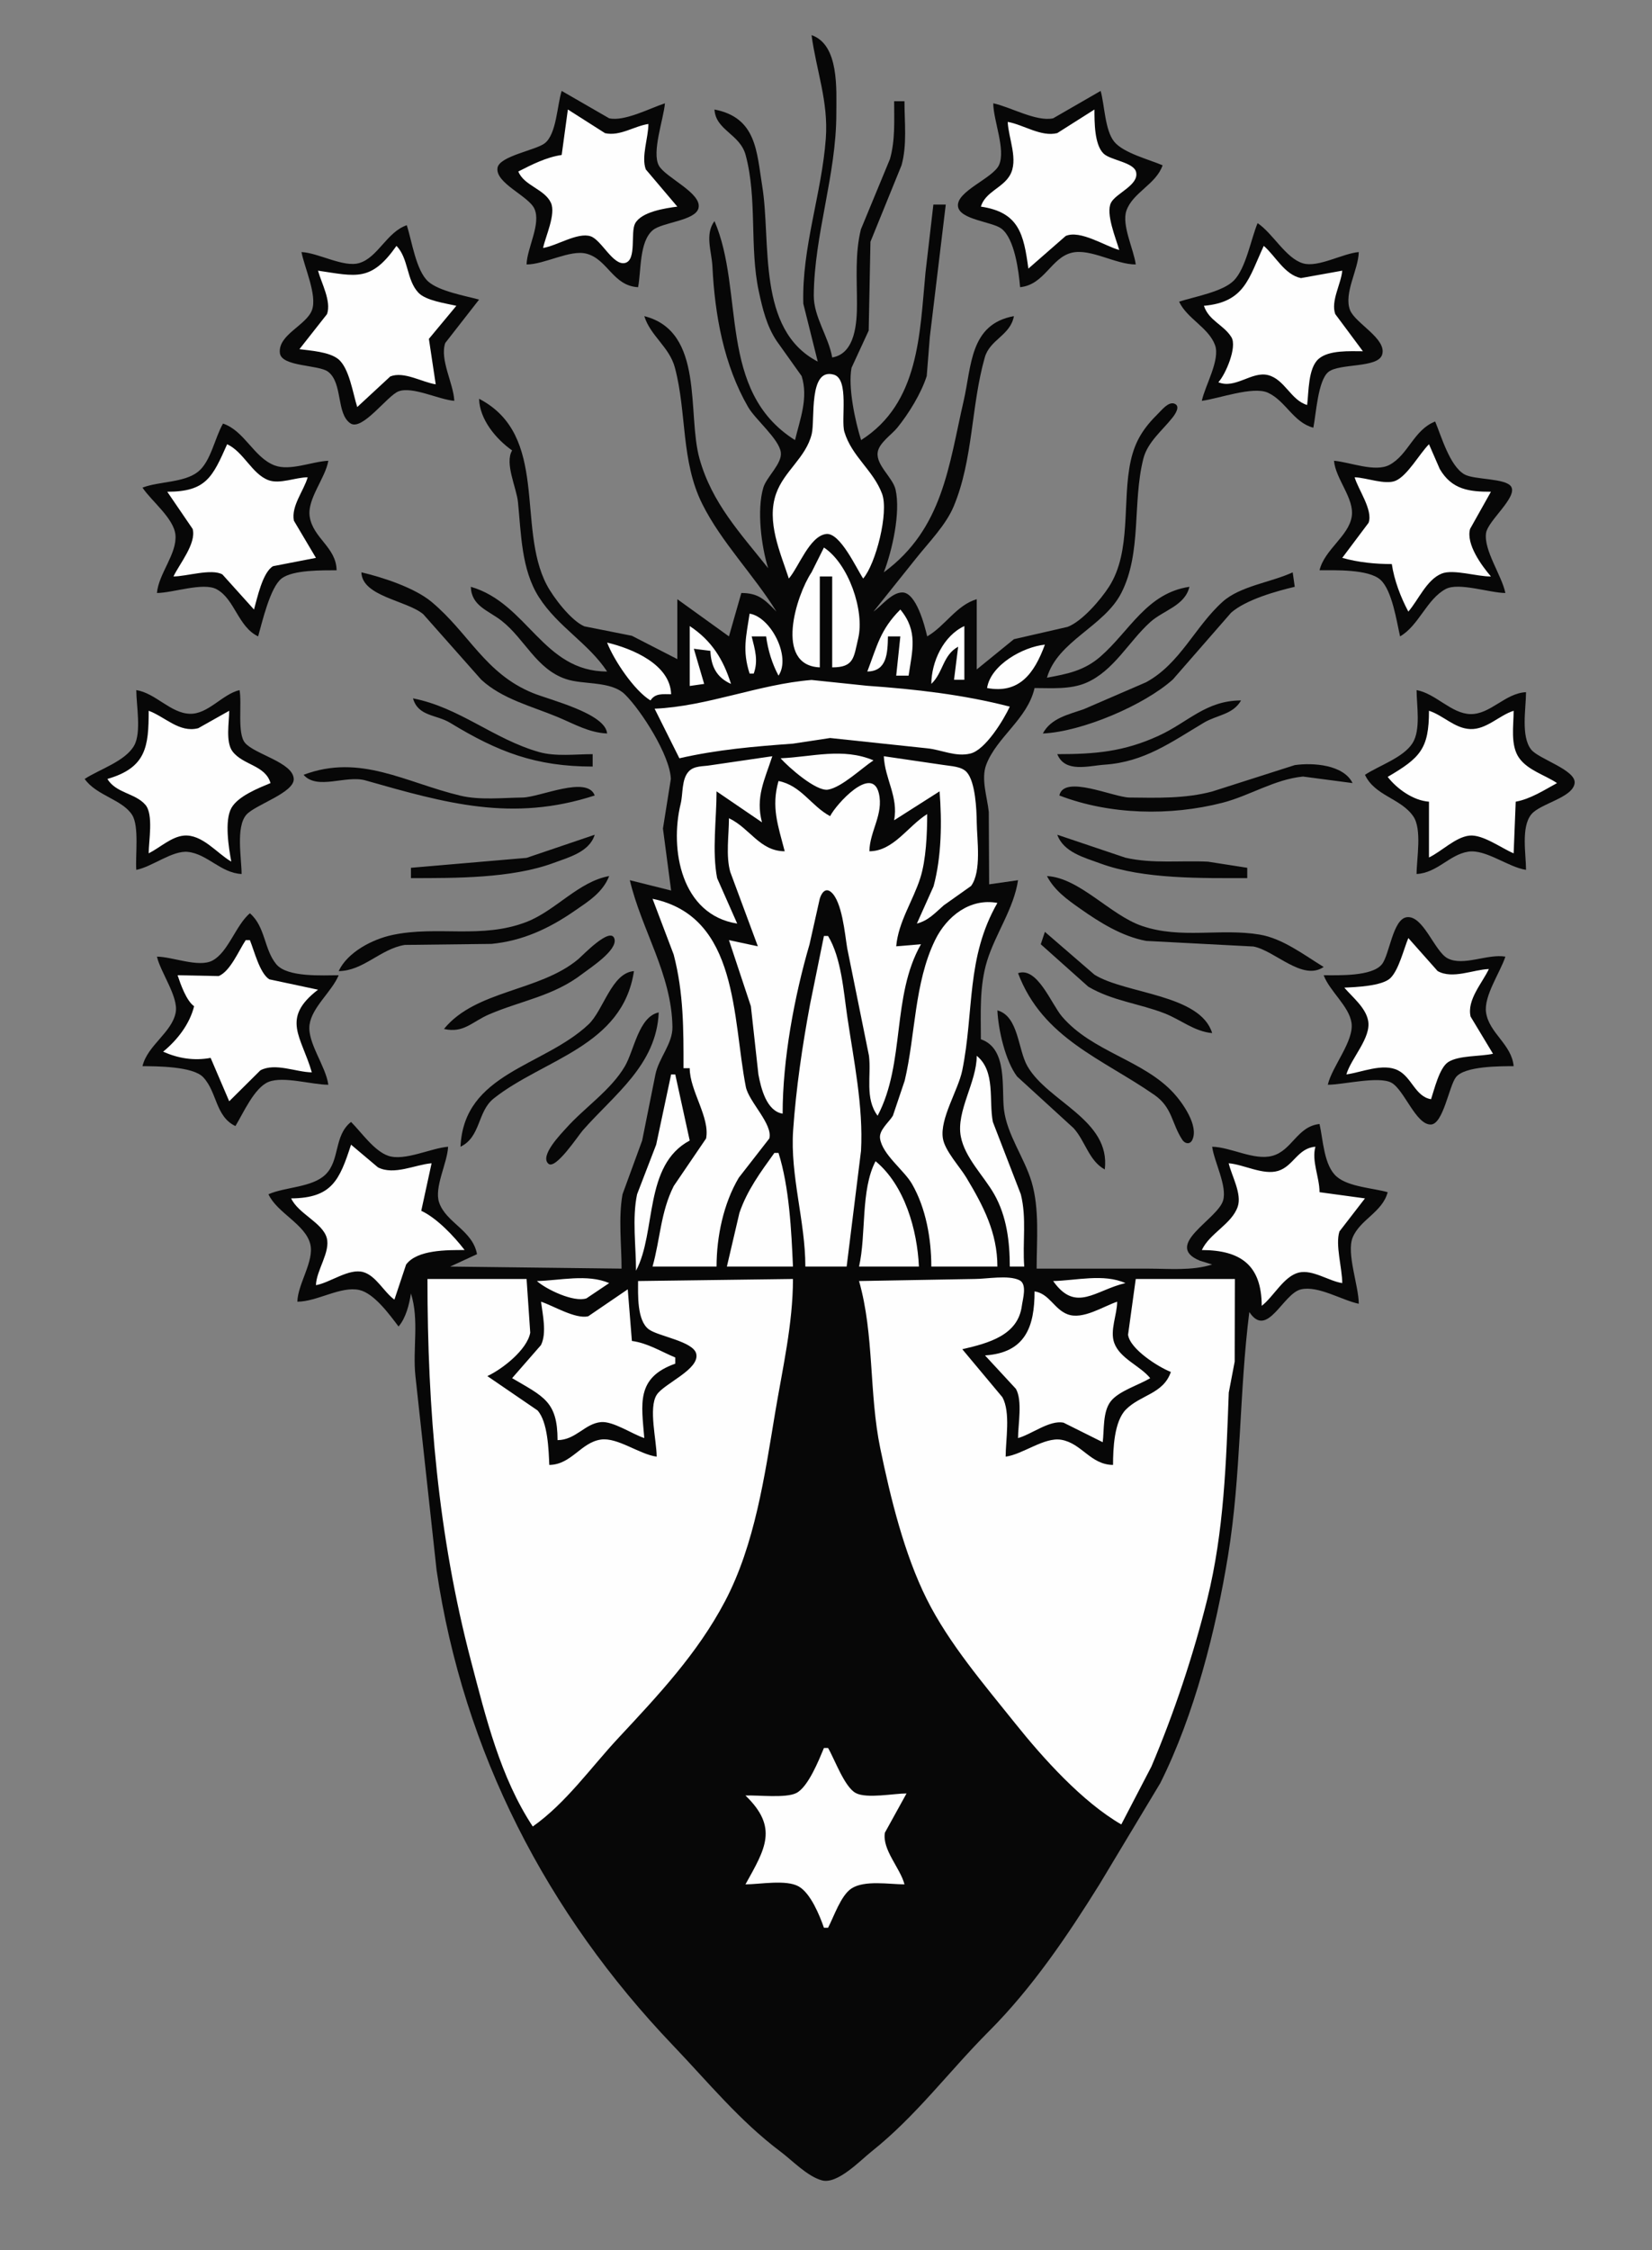 <?xml version="1.0" encoding="UTF-8" standalone="no"?>
<svg
   xmlns:dc="http://purl.org/dc/elements/1.1/"
   xmlns:cc="http://creativecommons.org/ns#"
   xmlns:rdf="http://www.w3.org/1999/02/22-rdf-syntax-ns#"
   xmlns:svg="http://www.w3.org/2000/svg"
   xmlns="http://www.w3.org/2000/svg"
   xmlns:sodipodi="http://sodipodi.sourceforge.net/DTD/sodipodi-0.dtd"
   xmlns:inkscape="http://www.inkscape.org/namespaces/inkscape"
   width="800"
   height="1089"
   id="svg3227"
   version="1.1"
   inkscape:version="0.48.2 r9819"
   sodipodi:docname="logo_mbk.svg">
  <rect width="100%" height="100%" fill="#808080" stroke="none"/>
  <defs
     id="defs3269" />
  <sodipodi:namedview
     pagecolor="#ffffff"
     bordercolor="#666666"
     borderopacity="1"
     objecttolerance="10"
     gridtolerance="10"
     guidetolerance="10"
     inkscape:pageopacity="0"
     inkscape:pageshadow="2"
     inkscape:window-width="1366"
     inkscape:window-height="706"
     id="namedview3267"
     showgrid="false"
     inkscape:zoom="0.4545885"
     inkscape:cx="400"
     inkscape:cy="544.5"
     inkscape:window-x="-8"
     inkscape:window-y="-8"
     inkscape:window-maximized="1"
     inkscape:current-layer="svg3227" />
  <path
     style="fill:#070707; stroke:none;"
     d="M393 17C395.316 34.182 401.22 49.123 399.91 67C397.949 93.751 388.216 119.812 389.015 147L396 175C366.217 159.549 373.566 117.234 369.108 90C366.41 73.521 366.443 56.942 346 53C346.55 63.041 358.319 64.837 361.073 75C366.799 96.139 362.881 119.701 367.455 141C369.259 149.4 371.268 157.765 376.09 165L388.196 182C391.544 192.68 387.404 202.878 385 213C347.262 189.329 360.691 141.136 346 107C341.209 113.44 344.639 121.641 345 129C346.146 152.39 350.49 176.566 362.284 197C365.807 203.103 377.342 212.509 378.129 219C378.786 224.417 371.205 230.812 369.649 236C366.435 246.715 368.662 264.47 372 275C358.473 258.005 344.77 243.488 338.746 222C332.614 200.126 341.362 160.422 312 153C315.035 162.681 324.155 167.854 326.844 178C332.654 199.918 329.66 223.102 340.12 244C349.401 262.542 365.081 278.291 376 296C370.309 290.206 367.356 287.024 359 287L353 308L328 290L328 319L306 307.71L283.015 303.142C276.613 300.485 267.879 289.042 264.708 282.961C250.07 254.878 266.028 210.654 232 193C232.24 202.954 240.134 212.444 248 218C244.27 224.259 250.116 235.958 250.831 243C252.379 258.233 252.434 275.66 260.962 289C270.163 303.392 284.937 311.26 294 325C262.891 325.062 255.549 291.951 228 284C228.305 293.387 236.498 295.395 243 300.518C254.121 309.281 259.707 323.785 274 328.637C282.646 331.571 295.868 329.394 302.7 336.148C310.635 343.993 324.485 365.691 324.867 377L321.039 401L325 431L305 426C310.724 450.155 325.238 471.415 325.641 497C325.77 505.18 319 512.065 317.4 520L310.975 552L301.465 578C299.402 589.441 301 602.387 301 614L218 613L231 607C228.905 595.428 215.984 591.807 212.643 581.961C210.166 574.662 216.664 562.813 217 555C208.686 555.656 195.878 562.094 188 559.382C181.175 557.033 175.007 548.007 170 543C161.583 549.609 164.727 561.62 157.581 568.501C151.062 574.778 138.108 574.411 130 578C134.233 587.076 147.719 592.415 150.223 602C152.369 610.216 144.185 621.326 144 630C153.559 629.994 165.041 622.32 174 624.333C181.235 625.958 188.705 636.363 193 642C196.533 637.957 198.21 631.278 199 626C203.087 638.924 199.755 652.749 201.174 666L211.427 760C224.445 847.943 264.798 926.036 325.961 990C342.996 1007.82 358.126 1026.44 378 1041.37C383.827 1045.75 390.879 1053.27 398 1055.25C405.493 1057.34 416.57 1045.65 422 1041.33C443.675 1024.1 459.573 1002.44 479 983C499.784 962.2 516.936 936.868 532.425 912L561.88 863C578.372 830.05 588.755 789.205 594.675 753C601.125 713.554 600.038 674.266 605 635C613.709 648.211 621.232 626.061 630.015 624.032C638.357 622.104 649.816 629.306 658 631C658 622.437 651.968 606.605 655.018 599C658.512 590.287 669.478 586.697 672 577C664.79 574.969 653.096 574.443 647.329 569.487C641.08 564.116 640.74 551.609 639 544C628.151 545.118 625.672 556.967 616 559.447C607.121 561.723 596.093 555.189 587 555C587.98 562.276 594.328 573.977 592.303 581C589.669 590.137 563.059 602.684 580.996 610.134L587 612C577.131 615.121 566.231 614 556 614L502 614C502 600.427 503.477 585.145 499.56 572C496.073 560.297 487.671 549.248 486.184 537C484.925 526.62 488.127 507.45 475 503C475 490.251 474.207 477.339 478.025 465C482.107 451.811 490.935 439.787 493 426L479 428L478.83 393C478.151 385.979 474.945 377.02 477.6 370.089C482.759 356.618 497.561 348.03 501 333C509.175 333 518.299 333.78 526 330.468C539.359 324.721 546.578 310.507 557 301.105C563.427 295.306 573.785 293.24 576 284C555.354 287.049 547.048 305.408 532.985 317.699C525.061 324.625 516.915 326.158 507 328C512.145 310.18 534.64 303.326 543.004 287C553.032 267.424 548.3 243.204 553.681 222C555.737 213.894 562.915 208.344 567.887 202C569.037 200.532 571.884 196.483 568.663 195.346C565.832 194.346 562.697 198.335 561.001 200.005C553.858 207.033 549.741 213.254 547.576 223C543.276 242.351 548.122 266.774 537.031 284C533.014 290.238 524.041 300.72 517 303.4L491 309.363L473 324L473 290C463.077 292.947 457.761 302.936 449 308C447.804 302.834 443.689 286.749 436.957 286.737C431.794 286.728 426.913 293.254 423 296L443.807 270C449.913 262.333 458.058 254.13 461.867 245C471.334 222.306 470.214 196.48 476.889 173.004C479.38 164.242 489.306 162.349 491 153C469.606 156.861 470.548 177.163 466.664 194C459.44 225.321 456.68 255.891 428 277C432.028 266.54 436.206 248.176 433.697 237C432.374 231.109 424.241 225.248 425.022 219C425.594 214.415 431.774 210.4 434.532 207C440.072 200.173 446.09 190.403 448.776 182L450.286 163L458 99L452 99L448.17 132C445.354 161.586 445.185 195.087 417 213C414.13 203.95 410.57 187.348 412.368 178L420.674 160L421.529 117L436.572 80C439.333 70.2 438 59.099 438 49L433 49C433 58.323 433.559 67.931 430.96 77L416.899 111C414 122.705 415 135.043 415 147C415 155.89 414.306 171.161 403 173C401.268 162.94 394.011 153.368 394.083 143C394.29 113.53 405 84.733 405 55C405 43.435 406.475 21.622 393 17M272 44C269.785 50.81 269.557 64.747 263.852 69.301C259.584 72.707 241.765 75.511 240.921 81.275C239.84 88.663 255.912 94.783 258.782 101.004C262.145 108.294 255.163 120.152 255 128C263.753 127.994 276.073 120.706 284 122.777C294.277 125.462 296.82 138.367 309 139C310.552 130.998 309.513 117.007 316.109 111.419C320.698 107.53 336.676 106.887 338.248 100.775C340.126 93.479 322.286 85.964 319.078 80.169C315.486 73.682 321.413 57.425 322 50C314.854 52.325 302.433 58.897 295 57.258L272 44M481 50C481.005 58.145 487.109 72.414 483.802 79.83C480.921 86.293 462.936 92.598 463.921 99.91C464.791 106.367 480.449 107.252 484.945 110.649C491.354 115.491 493.326 131.272 494 139C505.863 137.785 508.975 124.742 519.004 122.322C528.11 120.124 540.165 127.999 550 128C549.068 120.785 543.084 108.93 545.467 102C548.52 93.121 559.866 89.22 563 80C556.535 77.215 544.09 74.081 539.6 68.61C535.049 63.065 534.938 50.895 533 44L510 57.258C501.876 59.051 489.18 51.693 481 50z"
     id="path3231" />
  <path
     style="fill:#fefefe; stroke:none;"
     d="M275 53L272 75C264.557 76.099 257.65 79.61 251 83C253.724 89.872 263.767 91.507 266.802 98.184C269.285 103.649 264.162 114.371 263 120C269.443 119.049 279.747 112.294 285.985 114.35C291.325 116.109 296.921 128.825 302.786 127.248C308.413 125.737 305.214 112.436 307.573 108.133C310.685 102.455 322.131 100.791 328 100L312.743 82C310.439 75.892 313.999 66.582 314 60C307.028 61.045 300.276 66.041 293 64.452L275 53M488 59C488.342 66.975 493.356 77.506 489.012 84.91C485.413 91.042 477.182 92.84 475 100C493.389 102.716 495.737 113.195 498 130L516.089 114.198C523.146 111.169 535.199 119.14 542 121C540.469 115.564 535.299 103.304 538.032 98.09C540.463 93.453 551.644 89.594 550.168 83.278C549.053 78.507 537.793 77.581 534.434 74.351C529.911 70.002 530.016 58.873 530 53L512 64.414C504.189 66.409 495.54 60.298 488 59z"
     id="path3233" />
  <path
     style="fill:#070707; stroke:none;"
     d="M609 108C605.776 115.754 603.366 129.737 597.581 135.697C592.198 141.243 578.328 143.611 571 146C574.845 154.245 585.251 158.521 588.382 167C591.015 174.132 583.505 186.727 582 194C589.971 192.992 606.75 186.762 614 190.067C622.599 193.987 626.327 204.485 636 207C637.324 200.586 638.188 184.096 643.314 180.005C648.663 175.737 667.165 178.237 669.288 171.721C671.819 163.952 656.181 156.466 653.743 150C650.662 141.83 657.822 130.582 658 122C650.272 122.631 638.314 129.618 631 127.458C622.61 124.98 616.393 112.893 609 108M146 122C147.396 129.411 153.671 142.867 151.103 150C148.4 157.507 134.565 161.945 135.532 170.856C136.255 177.525 154.217 176.484 158.786 179.843C166.123 185.238 162.72 200.295 169.728 204.917C175.453 208.693 187.603 191.437 193 189.41C199.763 186.871 212.428 193.402 220 194C219.636 185.656 212.855 174.028 215.618 166L232 145C225.19 143.141 212.71 140.961 207.419 136.297C201.447 131.033 199.423 116.445 197 109C187.337 112.258 183.01 124.632 173.999 127.306C166.324 129.584 154.216 122.358 146 122z"
     id="path3235" />
  <path
     style="fill:#fefefe; stroke:none;"
     d="M192 119C179.685 136.483 172.599 133.734 154 131C155.63 136.974 160.531 145.751 158.382 152L145 169C150.423 169.7 159.329 170.271 163.722 173.738C169.164 178.035 170.915 190.593 173 197L189 182.198C195.572 179.539 204.48 185.037 211 186L207.694 164L221 148C215.939 146.829 206.245 145.5 202.638 141.683C196.761 135.463 197.94 125.141 192 119M612 119C604.754 134.494 602.915 146.261 583 148C585.488 155.318 592.534 157.133 596.306 163.174C599.255 167.895 593.433 181.368 590 185C598.184 188.402 606.14 179.605 614 181.529C622.125 183.519 625.121 193.742 633 196C633.788 189.762 633.429 178.236 638.51 173.738C643.496 169.325 653.817 170 660 170L646.607 152C644.359 145.692 649.44 137.424 650 131L630 134.591C622.077 132.968 617.71 123.943 612 119M382 280C386.779 274.519 391.974 259.549 400.011 258.452C406.808 257.524 414.746 275.177 418 280C424.127 272.905 430.487 247.987 427.157 239C422.946 227.638 412.466 220.95 408.901 209C407.133 203.074 411.369 183.477 403.773 181.323C391.44 177.824 394.756 203.197 393.1 210C390.28 221.592 379.676 227.929 375.815 239C371.083 252.569 377.888 267.384 382 280z"
     id="path3237" />
  <path
     style="fill:#070707; stroke:none;"
     d="M646 223C646.78 231.877 655.964 241.254 654.593 250C653.099 259.529 641.406 265.965 639 276C646.363 276 662.746 275.411 668.49 280.6C674.16 285.721 676.335 300.737 678 308C687.129 302.754 690.931 289.9 700.17 285.042C706.449 281.741 721.617 287 729 287C727.225 278.424 718.464 266.379 719.637 258C720.467 252.074 734.833 240.759 731.839 235.603C729.347 231.31 713.86 232.332 709.105 229.558C702.052 225.444 698.027 211.27 695 204C684.638 208.014 682.039 220.064 672.911 224.972C665.907 228.737 653.534 223.595 646 223M108 205C104.012 211.834 102.128 223.395 95.867 228.348C89.128 233.68 77.072 232.909 69 236C73.317 242.526 84.306 250.92 84.969 259C85.718 268.121 76.819 277.617 76 287C83.593 287 98.379 281.67 104.896 285.183C113.701 289.93 115.26 303.362 125 308C126.929 301.253 130.815 284.171 136.419 279.938C141.986 275.733 156.188 276.056 163 276C162.868 264.861 151.568 260.489 149.971 250C148.674 241.481 157.531 231.532 159 223C151.205 223.335 140.448 228.091 133 225.258C122.859 221.4 118.505 208.571 108 205z"
     id="path3239" />
  <path
     style="fill:#fefefe; stroke:none;"
     d="M110 215C102.935 230.859 99.857 237.987 81 238L93.292 256C95.204 262.975 86.807 273.059 84 279C90.258 279 102.448 275.036 107.714 278.028L123 295C124.565 289.524 127.114 277.063 132.214 274.028L153 270L142.319 252C140.926 244.912 147.117 237.536 149 231C143.189 231.016 135.485 234.436 130.015 232.396C121.993 229.404 118.048 218.753 110 215M692 215C687.448 219.555 681.577 230.26 675.816 232.683C670.757 234.81 661.526 231.114 656 231C657.687 236.899 664.974 246.849 662.763 253L650 270C657.77 272.184 665.938 272.995 674 273C675.155 280.819 678.294 289.041 682 296C686.887 290.395 690.863 280.539 698.17 277.604C703.826 275.332 715.457 279.134 722 279C717.523 273.772 709.861 263.374 711.897 256L722 238C711.493 238 703.109 237.022 697.228 227L692 215M248 219L249 220L248 219M250 220L251 221L250 220M399 265L392.999 277C385.584 288.075 374.83 322.031 397 323L397 279L403 279L403 323C413.687 322.992 413.39 318.23 415.59 309C418.791 295.576 410.884 272.783 399 265z"
     id="path3241" />
  <path
     style="fill:#070707; stroke:none;"
     d="M175 277C175.386 288.759 197.09 290.57 205 297.301L233.004 328.907C243.121 338.307 257.541 341.827 270 347.012C277.978 350.332 285.151 354.596 294 355C293.226 345.292 266.383 338.82 258 335.397C234.897 325.962 227.154 306.467 208.961 291.278C200.827 284.488 185.267 279.376 175 277M626 277C615.685 281.824 600.614 283.578 592.09 291.225C578.662 303.27 571.558 321.191 555 330.201L525 343.165C517.479 345.841 508.984 347.501 505 355C523.867 354.178 554.103 341.331 568 328.829L596.184 296.529C603.365 290.243 617.786 286.183 627 284L626 277z"
     id="path3243" />
  <path
     style="fill:#fefefe; stroke:none;"
     d="M436 295C426.224 304.782 424.735 312.704 420 325C429.525 324.887 429.831 316.163 430 308L436 308L434 327L440 327C441.786 314.849 444.708 305.51 436 295M363 297C361.334 308.12 359.412 314.778 363 326L365 326C367.302 319.632 365.58 314.397 364 308L371 308C371.895 314.643 373.848 321.081 377 327C383.207 317.912 373.239 298.58 363 297M334 303L334 332L341 331L336 314L344 315C344.343 322.484 346.988 327.888 354 331C350.224 319.048 344.6 310.011 334 303M451 331C456.81 325.523 456.486 317.087 464 313L462 329L467 329L467 303C456.846 307.738 451.09 320.22 451 331M294 311C297.276 319.517 307.16 334.256 315 339C317.332 335.402 321.013 336.003 325 336C324.571 321.565 306.237 313.907 294 311M478 333C493.463 335.871 500.807 326.162 506 312C495.509 313.051 479.741 321.748 478 333M317 343L329 367C347.422 362.777 365.265 361.283 384 359.91L402 357.184L449 362.171C455.988 362.872 462.83 366.488 469.999 364.682C477.245 362.857 486.016 348.436 489 342C466.468 336.17 443.158 333.535 420 331.911L393 329.093C367.458 331.147 342.452 341.907 317 343z"
     id="path3245" />
  <path
     style="fill:#070707; stroke:none;"
     d="M66 334C66 341.226 68.552 354.437 64.972 360.826C60.688 368.474 48.048 372.352 41 377C46.724 385.103 59.198 386.906 63.972 394.39C67.503 399.925 65.472 414.309 66 421C73.739 419.494 83.489 411.505 91 412.306C100.473 413.317 106.939 422.534 117 423C117 415.456 114.1 400.26 119.318 394.3C123.504 389.519 142.425 383.706 142.248 377.05C142.035 368.972 123.148 365.044 118.603 359.471C114.806 354.815 117.24 340.395 116 334C107.667 335.958 100.853 345.663 92 345.458C82.61 345.241 75.366 335.461 66 334M686 334C686 341.38 688.16 353.195 684.012 359.699C679.534 366.719 667.803 370.513 661 375C665.779 385.219 678.39 386.347 684.397 395.093C688.716 401.383 686 415.579 686 423C696.032 422.485 701.857 413.625 711 412.197C719.47 410.874 730.377 419.727 739 421C739 413.433 736.509 400.444 741.514 394.185C745.766 388.868 761.705 386.125 762.534 379.011C763.273 372.668 745.148 367.359 741.514 362.815C736.384 356.399 739 342.768 739 335C728.85 335.465 721.729 345.861 712 345.602C702.777 345.356 695.224 335.644 686 334M200 338C202.497 346.816 211.325 345.775 218 349.839C241.137 363.93 259.437 371 287 371L287 365C278.634 365 269.105 366.27 261 363.96C239.001 357.691 222.493 342.362 200 338M512 365C515.768 374.194 527.077 370.635 535 370.089C554.11 368.773 567.054 359.277 583 349.764C589.336 345.984 597.063 345.905 601 339C583.919 339.047 575.434 349.534 561 356.135C544.128 363.851 530.298 365 512 365z"
     id="path3247" />
  <path
     style="fill:#fefefe; stroke:none;"
     d="M72 344C72 361.301 70.866 371.553 52 377C56.207 383.934 65.468 383.803 70.397 389.498C74.428 394.157 72 407.112 72 413C77.271 410.39 82.957 404.976 89 404.424C97.923 403.61 105.144 413.097 112 417C110.767 410.361 108.636 397.247 112.028 391.104C115.215 385.333 125.174 381.426 131 379C128.492 370.276 117.682 370.376 112.603 363.674C109.142 359.107 111 349.469 111 344L96 352.442C86.863 354.82 79.966 346.917 72 344M692 344C692 362.346 687.812 366.762 672 376C676.506 381.839 684.504 387.498 692 388L692 415C698.046 412.14 704.827 405.144 711.576 404.424C718.04 403.735 727.155 410.566 733 413L734 388C741.064 386.741 747.752 382.422 754 379C748.123 375.046 740.012 372.884 735.703 366.907C731.303 360.803 733 351.098 733 344C725.918 346.257 719.827 353.147 712 352.853C704.441 352.568 698.911 346.202 692 344M378 367C381.731 371.189 395.236 383.185 401 382.172C407.675 380.998 417.194 371.842 423 368C408.062 361.717 393.293 366.343 378 367M357 447L347.275 425C344.75 411.918 347 396.33 347 383L369 398C365.783 385.84 370.245 377.52 374 366L344 370.385C340.495 371 336.226 370.529 333.573 373.318C329.983 377.089 330.807 384.182 329.626 389C324.201 411.125 329.941 442.777 357 447M428 366C428.507 377.084 435.128 385.532 433 397L455 383C456.16 397.693 455.989 414.606 452.073 429L444 447C449.618 445.533 452.739 441.905 457 438.185L470.258 428.787C475.437 421.689 473.095 406.333 472.996 398C472.924 391.906 472.374 378.397 468.142 373.703C465.599 370.882 460.485 370.828 457 370.247L428 366z"
     id="path3249" />
  <path
     style="fill:#070707; stroke:none;"
     d="M147 375C153.697 382.589 167.479 375.005 177 377.71C215.863 388.75 248.045 397.996 288 385C284.384 375.172 261.409 385.896 253 385.996C243.367 386.111 232.41 387.341 223 385.101C196.384 378.765 174.488 364.63 147 375M513 385C537.456 394.418 566.778 395.006 592 388.522C605.178 385.134 617.19 377.182 631 375.84L655 379C650.612 370.079 635.875 369.032 627 370.3L587 383.076C573.953 386.56 560.376 386.156 547 385.996C539.194 385.903 515.242 374.725 513 385z"
     id="path3251" />
  <path
     style="fill:#fefefe; stroke:none;"
     d="M377 378C373.407 390.661 376.771 399.525 380 412C367.909 411.957 363.222 400.864 353 396C353 404.124 351.419 414.148 353.637 422L367 458L353 455L363.621 487L367.261 520C368.537 526.792 371.219 537.734 379 539C379 512.747 384.649 482.291 392.035 457L396.964 435.019C397.657 432.61 399.516 429.366 402.353 431.662C407.845 436.107 409.154 452.352 410.285 459L420.816 511C421.974 520.679 418.708 531.589 425 540C438.462 514.457 431.681 482.088 446 457L434 458C435.031 446.176 442.077 436.1 445.641 425C448.491 416.127 448.994 403.336 449 394C439.515 399.932 432.67 411.959 421 412C421.204 402.152 427.968 394.091 425.606 384.005C422.322 369.987 404.851 389.28 402 395C392.875 390.166 387.963 380.114 377 378z"
     id="path3253" />
  <path
     style="fill:#070707; stroke:none;"
     d="M199 420L199 425C220.47 424.998 247.73 425.148 268 417.68C275.501 414.916 285.473 412.307 288 404L255 415.192L199 420M512 404C515.039 412.491 525.093 415.048 533 417.947C553.827 425.583 581.984 424.997 604 425L604 420L585 417.04C571.609 416.389 558.212 418.128 545 415.112L512 404M164 470C176.016 469.891 184.09 459.311 196 457.326L238 456.83C252.996 455.379 265.762 449.46 278 441.026C284.85 436.304 291.837 432.06 295 424C280.189 426.64 269.062 440.741 255 446.189C233.204 454.633 211.865 447.853 190 452.518C180.335 454.58 168.289 460.809 164 470M507 424C510.598 430.936 516.743 435.318 523 439.721C532.608 446.481 543.225 453.141 555 455.381L607 458.095C617.387 460.067 630.739 475.01 641 468C631.554 462.218 621.158 454.189 610 452.326C590.917 449.139 571.888 454.606 553 448.138C537.581 442.858 522.752 424.819 507 424z"
     id="path3255" />
  <path
     style="fill:#fefefe; stroke:none;"
     d="M316 435L326.24 462C331.097 480.605 331.012 498.341 331 517L334 517C334.007 527.933 343.899 540.761 341.933 551L326.273 574C319.908 586.592 319.719 599.765 316 613L347 613C347.01 598.571 350.323 582.522 357.757 570L372.554 551C374.342 544.013 362.596 533.233 361.174 526C354.645 492.801 357.769 443.621 316 435M451 613L483 613C482.989 596.633 476.235 583.727 468 570C464.792 564.653 457.6 557.036 456.607 551C455.025 541.375 464.048 527.615 465.996 518C471.807 489.321 467.763 463.568 483 437C469.845 434.566 458.5 443.351 452.821 455C442.691 475.781 443.345 500.938 438.116 523L432.39 540C430.476 543.165 425.578 546.961 426.171 551C427.322 558.829 437.764 566.288 441.637 573C448.423 584.757 450.999 599.607 451 613z"
     id="path3257" />
  <path
     style="fill:#070707; stroke:none;"
     d="M121 442C114.155 447.841 110.484 460.951 102.816 464.933C96.139 468.399 83.343 463.005 76 463C77.767 470.638 86.492 482.47 85.084 490C83.258 499.768 71.435 505.869 69 516C75.997 516.058 93.362 516.081 98.363 521.318C105.151 528.427 104.242 540.34 114 545C117.753 538.89 123.145 526.377 130.093 523.603C137.28 520.734 151.013 525 159 525C157.779 515.938 148.732 504.56 149.894 496C151.058 487.428 160.623 480.069 164 472C156.359 472 139.185 473.147 133.818 466.697C127.786 459.447 128.578 448.496 121 442M641 472C643.965 479.833 653.256 486.906 654.476 495C655.807 503.826 645.059 516.105 643 525C650.507 525 667.695 520.654 673.829 524.029C680.021 527.435 685.67 544.449 692.907 544.248C698.916 544.082 701.739 525.507 705.074 521.318C709.392 515.895 726.487 516.054 733 516C732.044 505.389 721.078 500.039 719.637 490C718.489 482.008 726.512 470.634 729 463C720.44 461.482 708.68 467.81 701.039 463.821C694.677 460.499 689.206 442.808 681.213 443.921C674.453 444.863 672.899 462.142 669.182 466.721C664.364 472.657 648.08 471.999 641 472M506 451L504 457L527 477.525C538.602 484.404 551.779 485.687 564 490.464C571.867 493.539 578.375 499.242 587 500C581.285 481.159 544.971 481.079 530 471.728L506 451M215 498C224.657 500.173 228.519 494.495 237 490.88C252.623 484.22 268.069 482.083 282 471.349C285.64 468.544 299.243 459.86 297.539 454.323C295.648 448.18 282.006 462.568 280 464.246C261.224 479.948 230.383 479.105 215 498z"
     id="path3259" />
  <path
     style="fill:#fefefe; stroke:none;"
     d="M399 453L392.26 486.17C388.576 505.951 385.476 526.864 384.09 547C382.58 568.914 390 591.099 390 613L410 613L416.957 557C418.151 535.703 413.388 512.961 410.299 492C408.513 479.882 407.433 463.585 401 453L399 453M682 454C679.788 459.312 677.381 469.461 673.298 473.4C669.301 477.257 656.413 477.764 651 478C655.003 482.683 661.316 487.612 662.538 494C664.116 502.249 654.253 512.193 652 520C659.455 518.996 669.706 514.364 676.999 518.028C683.681 521.385 685.398 530.764 693 532C694.573 527.31 697.044 516.788 701.302 514.027C706.408 510.717 716.96 511.381 723 510L712.148 492C710.294 483.91 717.785 475.797 721 469C713.548 469.22 703.386 474.07 696.184 469.972L682 454M119 455C115.698 459.895 111.541 470.108 105.896 472.397L86 472C87.451 476.383 90.266 484.374 94 487C91.82 495.722 85.896 503.311 79 509C86.404 512.277 94.036 513.478 102 512L111 533L126.09 518.028C133.208 514.205 143.487 518.937 151 519C145.995 501.627 135.836 492.955 154 479L130.394 473.972C125.697 470.934 123.103 460.057 121 455L119 455z"
     id="path3261" />
  <path
     style="fill:#070707; stroke:none;"
     d="M493 471C504.943 502.556 533.723 512.349 559 529.904C567.838 536.042 567.313 543.722 572.568 551.677C573.838 553.601 576.289 554.04 577.397 551.677C580.61 544.824 572.63 533.711 568.409 529.093C553.715 513.017 528.977 509.146 514.3 492C509.067 485.886 502.345 467.717 493 471M223 555C232.892 550.276 231.119 537.954 239.094 531.634C263.107 512.607 301.508 506.504 307 470C296.149 470.836 292.293 488.944 284.96 495.826C263.058 516.382 224.637 519.182 223 555M483 489C483.407 498.337 486.849 513.495 492.533 521L519.895 546.004C525.523 552.17 527.348 561.876 535 566C537.957 541.93 507.448 533.323 497.532 516C492.879 507.87 493.291 491.834 483 489M319 490C309.317 492.013 307.089 508.351 302.637 516C295.904 527.567 283.042 536.068 274.174 546C271.788 548.672 261.126 559.486 265.607 563.248C269.121 566.198 280.025 549.568 282.285 547C297.586 529.621 317.892 515.403 319 490z"
     id="path3263" />
  <path
     style="fill:#fefefe; stroke:none;"
     d="M473 511C472.99 523.789 462.971 537.772 465.275 550C467.23 560.372 476.434 569.104 481.475 578C487.521 588.672 489 600.983 489 613L496 613C495.085 601.303 497.27 589.574 494.334 578L480.808 543C478.75 532.645 482.25 518.521 473 511M325 520L317.762 554L308.518 578C306.06 589.521 308 603.233 308 615C317.98 596.261 311.613 563.952 334 552L327 520L325 520M170 554C164.438 571.093 160.813 579.836 141 580C144.485 587.473 156.145 591.72 158.223 599.09C160.141 605.895 153.168 614.828 153 622C159.84 620.822 169.056 613.644 176 615.694C182.149 617.508 185.918 625.345 191 629L196.653 612.044C201.996 604.764 216.704 605.001 225 605C219.942 598.386 211.553 589.522 204 586L209 563C201.036 563.651 190.83 568.978 183.015 564.972L170 554M595 563C596.421 569.001 601.498 577.824 599.382 584C596.479 592.472 585.82 596.81 582 605C600.957 605.052 610.946 612.455 611 632C616.736 627.613 621.704 617.632 629 615.893C635.619 614.315 643.513 620.028 650 621C650 613.938 646.55 602.442 648.643 596L661 580L639 577C638.98 569.712 635.08 561.957 637 555C628.431 555.646 626.377 564.42 618.961 566.681C611.709 568.892 602.359 563.601 595 563M375 558C368.291 567.339 361.851 575.987 358.079 587L352 613L384 613C383.259 595.752 382.203 574.406 377 558L375 558M424 562C416.683 575.959 419.564 597.409 416 613L445 613C444.192 595.312 438.146 573.691 424 562M207 619C207 681.865 212.084 743.023 228.116 804C235.296 831.308 242.264 860.14 258 884C274.071 872.679 286.147 855.416 299.439 841.17C318.682 820.545 337.764 800.298 351.088 775C365.596 747.455 370.292 714.204 375.324 684C378.897 662.552 384 640.816 384 619L309 620C309 626.427 308.345 639.231 314.318 643.471C319.006 646.798 335.813 649.217 337.168 655.224C338.881 662.816 321.519 669.583 318.01 675.09C313.946 681.469 318 697.214 318 705C309.65 703.875 299.021 695.564 291 696.72C281.29 698.119 276.712 708.875 266 709C265.689 701.77 265.314 688.207 260.298 682.61L236 666C243.208 662.698 255.308 653.247 256.771 645L255 619L207 619M260 620C264.486 624.037 277.897 630.462 284 628.382L295 621C284.403 616.429 271.088 619.771 260 620M416 620C423.425 646.035 420.762 674.34 426.285 701C431.244 724.933 437.852 752.084 448.81 774C459.545 795.469 476.641 815.361 491.551 834C505.098 850.935 524.109 872.08 543 883L557.572 855C568.523 829.198 577.866 801.195 584.625 774C592.762 741.259 593.822 707.292 595.044 674L597.91 659L598 619L550 619L546.272 645.985C547.173 652.924 560.986 661.671 567 664C563.373 674.662 552.277 675.044 545.214 682.21C539.513 687.994 539.021 701.204 539 709C528.097 708.901 523.905 698.587 514 696.834C505.784 695.38 495.406 703.863 487 705C487 696.757 489.463 683.687 485.442 676.259L466 653C478.831 650.032 492.966 646.255 494.841 632C495.272 628.726 497.525 621.498 493.682 619.603C488.351 616.974 477.884 619 472 619L416 620M510 620C520.966 635.566 530.445 624.369 545 621C534.508 616.29 521.032 619.772 510 620M262 630C262.773 636.115 264.862 645.22 261.972 651L248 667C263.206 675.967 270 678.225 270 697C278.886 696.92 283.157 689.01 291 688.272C296.901 687.717 306.192 694.107 312 696C310.705 679.614 307.797 666.765 327 660L327 657C319.943 654.062 313.703 650.042 306 649L304 624L284.83 637.071C278.537 638.476 267.993 631.953 262 630M501 625C501 642.032 496.602 654.714 477 656L491.972 672.184C495.234 677.927 493 689.508 493 696C499.537 694.212 508.171 687.23 515 688.527L534 698C534.764 691.958 533.963 683.326 537.843 678.275C541.75 673.189 551.5 670.366 557 667C552.104 660.986 542.398 657.577 539.603 650C537.367 643.939 540.982 636.306 541 630C534.118 632.328 524.322 638.866 517 636.106C510.441 633.633 508.185 626.118 501 625M399 846C396.585 851.77 391.391 864.883 385.621 867.802C380.524 870.382 367.032 868.741 361 869C377.161 884.592 370.51 894.85 361 912C367.937 912 380.7 909.536 386.815 913.028C392.557 916.308 396.922 927.003 399 933L401 933C403.829 927.624 407.157 917.423 412.299 914.013C418.603 909.832 430.798 912 438 912C436.031 904.191 427.143 895.279 428.512 887L439 868C432.881 868 419.694 870.622 414.418 867.802C408.93 864.869 404.191 851.411 401 846L399 846z"
     id="path3265" />
</svg>
